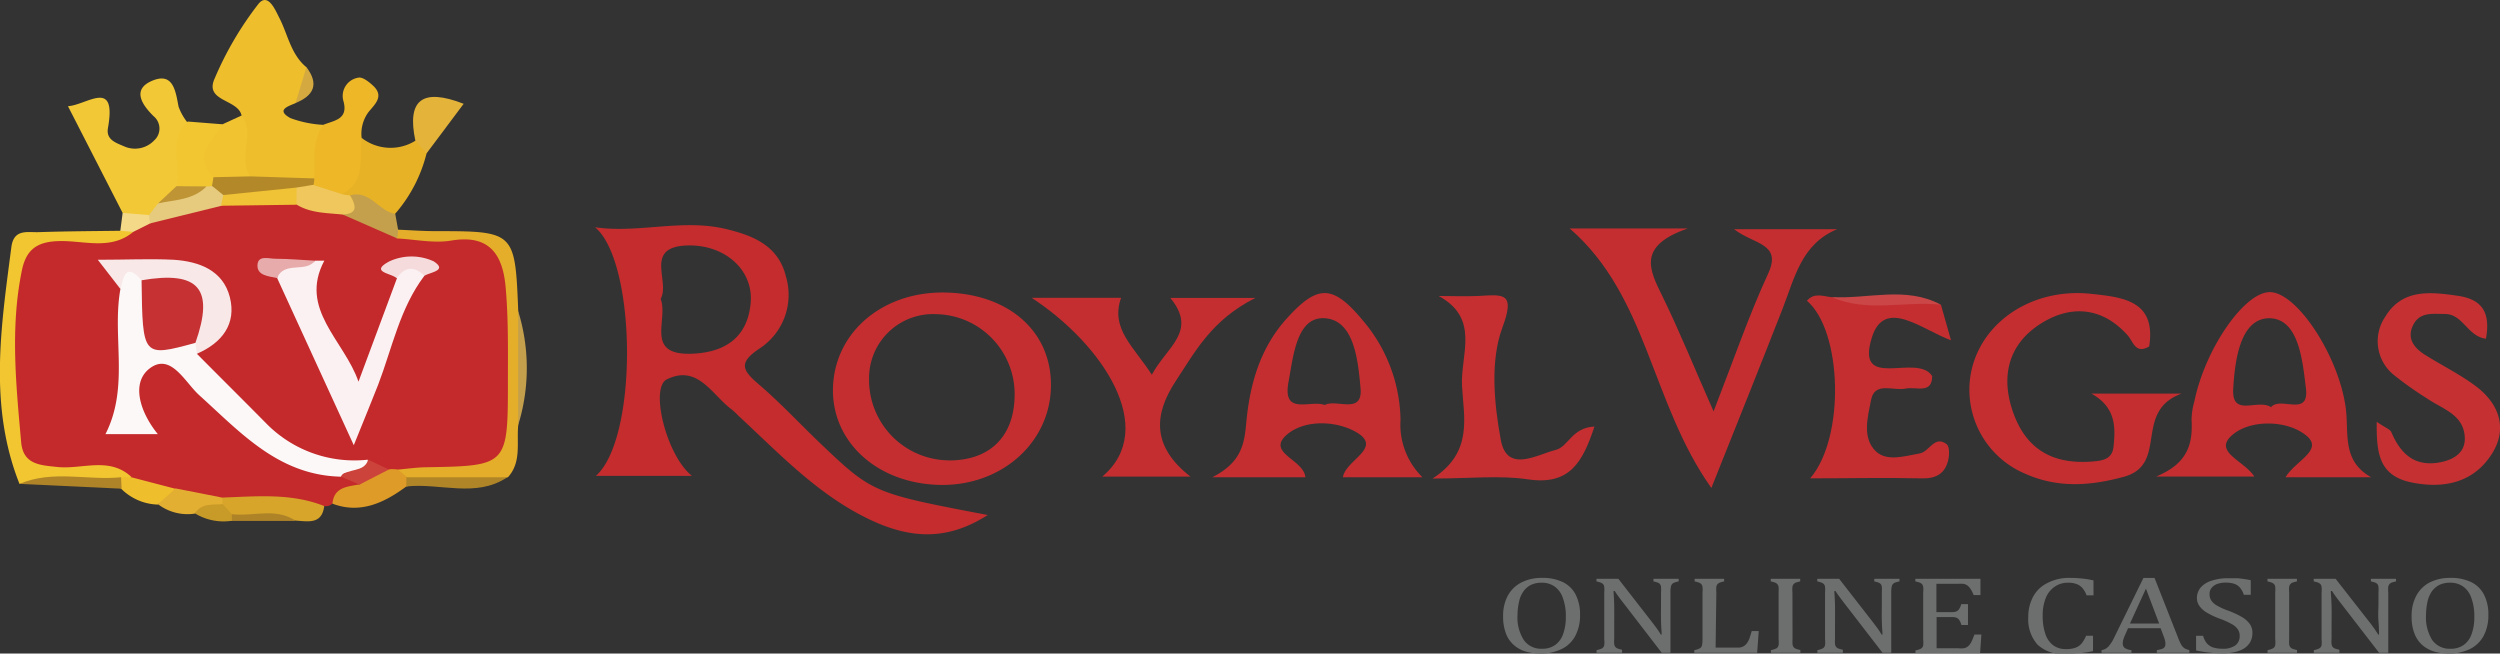 <svg id="Layer_1" data-name="Layer 1" xmlns="http://www.w3.org/2000/svg" viewBox="0 0 270.72 70.77"><rect x="0" y="0" width="270.72" height="70.77" fill="#333333" stroke="none"/><defs><style>.cls-1{fill:#c42a2b;}.cls-2{fill:#c42c2e;}.cls-3{fill:#c52e30;}.cls-4{fill:#c53133;}.cls-5{fill:#eebe2d;}.cls-6{fill:#c52f31;}.cls-7{fill:#f2c836;}.cls-8{fill:#f2c631;}.cls-9{fill:#e5ae2a;}.cls-10{fill:#edb728;}.cls-11{fill:#e8b226;}.cls-12{fill:#f1c330;}.cls-13{fill:#f1c631;}.cls-14{fill:#d6a529;}.cls-15{fill:#e3b33a;}.cls-16{fill:#de9b27;}.cls-17{fill:#c4a04c;}.cls-18{fill:#efbe2c;}.cls-19{fill:#cb4647;}.cls-20{fill:#b08528;}.cls-21{fill:#e3af33;}.cls-22{fill:#af8428;}.cls-23{fill:#ae8328;}.cls-24{fill:#f4d988;}.cls-25{fill:#c89a28;}.cls-26{fill:#d4a940;}.cls-27{fill:#fcf8f8;}.cls-28{fill:#fbf1f2;}.cls-29{fill:#f8e8e8;}.cls-30{fill:#e6cb7e;}.cls-31{fill:#efc75c;}.cls-32{fill:#f0c235;}.cls-33{fill:#f5dbdc;}.cls-34{fill:#e8abac;}.cls-35{fill:#cb433a;}.cls-36{fill:#b38828;}.cls-37{fill:#be9435;}.cls-38{fill:#c63234;}.cls-39{fill:#6d6e6e;}</style></defs><path class="cls-1" d="M38.84,56.89a1,1,0,0,1-.83.23c-3.53,1-7.09-.23-10.63.18a20.85,20.85,0,0,1-5.64-1,37.41,37.41,0,0,1-5.44-1.93c-2.44-.67-4.94-.36-7.4-.33-2.89,0-4.43-1.44-4.61-4-.4-5.84-1-11.67.06-17.54.61-3.26,1.86-5,5.5-4.58a15.85,15.85,0,0,0,6.39-.25,7.2,7.2,0,0,1,2.65-1.94,74,74,0,0,1,8.43-2.32,34.17,34.17,0,0,1,7.22,0c1.81.4,3.62.86,5.43,1.29,2.81.33,4.63,2.77,7.35,3.31,10.79,0,10.8,0,11.5,10.76.09,1.3,0,2.61,0,3.91,0,11.24-.14,11.35-11.49,11.4l-1.7.11a10.34,10.34,0,0,1-3.15-.79c-9-.48-14.86-5.35-18.81-13,1.1-2.11,4.16-3.67,2-6.7-1.16-1.62-8-3.15-10.12-2.05-.56.28,1,1,1.13,1.79,1.23,4.9.42,9.82-.25,14.86.79-.18,1.37.18,1.07-.77-.7-2.24-1.25-4.81,1.26-6.14s4.32.82,6,2.34c4.47,4.1,8.47,8.88,15.21,9.37a2.19,2.19,0,0,1,2.19,1.49C41.71,56.25,39.88,56,38.84,56.89Z" transform="translate(-2.89 -2.32)"/><path class="cls-2" d="M85,43.89c-1.7-1.47-2.18-2.28.11-3.81A6.94,6.94,0,0,0,88,32.27c-.82-3.36-3.55-4.45-6.57-5.17C76.7,26,72,27.61,67.33,26.93c4.5,3.75,4.69,22.84.09,26.92h10.4c-2.76-2.18-4.58-9.53-2.72-10.45,3.36-1.65,4.88,1.67,7,3.24a7.52,7.52,0,0,1,.72.67c4.33,4,8.42,8.38,13.84,11.07,5,2.5,9,2.38,13.19-.29-12.39-2.36-12.47-2.38-18.07-7.7C89.53,48.24,87.4,45.94,85,43.89ZM77.9,40.62c-5.29.24-2.59-3.69-3.47-5.94,1.08-1.86-1.9-5.67,2.95-5.78,4-.09,7.1,2.64,6.8,6.19S81.67,40.45,77.9,40.62Z" transform="translate(-2.89 -2.32)"/><path class="cls-3" d="M188.21,55.16c-6.55-9.22-6.87-20.76-15.34-28.1h12.79c-5.52,1.9-4.15,4.5-2.76,7.32,1.84,3.76,3.41,7.65,5.55,12.49,2.22-5.7,3.83-10.42,5.91-14.92,1.52-3.3-1.53-3.14-3.69-4.81h11.16c-3.88,1.6-4.61,5.3-5.92,8.64C193.48,42,191,48.17,188.21,55.16Z" transform="translate(-2.89 -2.32)"/><path class="cls-3" d="M105.39,34c-6.73-.19-12,4.12-12.29,10.1s4.74,10.6,11.59,10.73c6.58.12,11.81-4.47,12-10.48S112.26,34.19,105.39,34Zm.17,18.17A8.71,8.71,0,0,1,97,43.34a6.93,6.93,0,0,1,7.3-7,8.66,8.66,0,0,1,8.46,8.94C112.66,49.68,110,52.22,105.56,52.18Z" transform="translate(-2.89 -2.32)"/><path class="cls-3" d="M250.39,54h9.27c-3.14-1.74-2.43-4.68-2.73-7.3-.65-5.56-5.12-12.51-8.1-12.74-2.75-.22-7.12,6-8.32,11.84a7.68,7.68,0,0,0-.3,1.94c.13,2.48-.26,4.71-3.83,6.18H247c-1.11-1.76-4.66-2.7-2.24-4.61,1.93-1.53,5.52-1.45,7.51-.09C254.91,50.94,251.51,52.11,250.39,54Zm-1.55-7.57c-1.41-1-4.3,1.16-4.12-2s.78-7.6,3.87-7.65c3.24,0,3.63,4.59,4,7.54C253,47.54,249.92,45.23,248.84,46.38Z" transform="translate(-2.89 -2.32)"/><path class="cls-3" d="M148.31,54h8.61a8,8,0,0,1-2.37-6.22A17,17,0,0,0,150.45,37c-3.24-3.9-4.88-3.88-8.22-.19-2.9,3.21-4,7.15-4.38,11.25-.21,2.31-.5,4.32-3.68,5.94h10.08c-.18-1.94-4.29-2.63-2-4.62,2-1.7,5.46-1.47,7.53-.25C152.67,50.83,148.6,52.13,148.31,54Zm-2-7.83c-1.54-.57-4.58,1.21-3.89-2.49.52-2.79.88-7.08,3.91-6.9,3.23.19,3.62,4.63,3.89,7.57S147.59,45.47,146.31,46.19Z" transform="translate(-2.89 -2.32)"/><path class="cls-3" d="M229.36,44.94h9.78c-5.28,1.91-1.38,7.63-6.23,9-3.64,1-7.16,1.25-10.66-.3a9.86,9.86,0,0,1-5.86-11.27c1.24-5.36,6.73-8.9,12.94-8.23,3.46.37,7.07.73,6.29,5.7-1.48.85-1.72-.5-2.28-1.15-2.74-3.12-6.15-3.38-9.37-1.38-3.64,2.25-4.51,5.86-3,9.89s4.51,5.43,8.58,5.09c1-.08,2.05-.25,2.2-1.53C232,48.54,232,46.41,229.36,44.94Z" transform="translate(-2.89 -2.32)"/><path class="cls-3" d="M127.62,42.9c1.59-3,5-4.69,2-8.32h9.21c-4.8,2.43-6.53,5.86-8.62,9-2.43,3.69-2.56,7.12,1.59,10.35h-9.55c6.16-5.18,0-14.36-7.64-19.36h9.68C123.11,37.92,125.63,39.81,127.62,42.9Z" transform="translate(-2.89 -2.32)"/><path class="cls-3" d="M213.07,35.32c.31,1.09.61,2.17,1.09,3.85C211,38,207,34.54,205.61,38.8c-1.9,6,4.84,1.67,6.51,4.24,0,2-1.75,1.12-2.87,1.36-1.32.28-3.36-.81-3.75,1.24-.35,1.82-1,4.1.53,5.56,1.21,1.13,3.11.51,4.75.22,1.06-.2,1.59-2,2.91-1,.33.25.3,1.2.16,1.76-.36,1.47-1.37,2-2.94,1.94-3.93-.09-7.86,0-12,0,3.83-4.45,3.46-16-.35-19.23.8-.95,1.8-.46,2.74-.38C205.14,35.55,209.2,34,213.07,35.32Z" transform="translate(-2.89 -2.32)"/><path class="cls-4" d="M260.26,48c.9.62,1.44.79,1.59,1.13,1,2.36,2.56,3.8,5.34,3.24,1.39-.28,2.59-1,2.61-2.5,0-2.66-2.41-3.23-4.1-4.41a37,37,0,0,1-3.6-2.55,4.69,4.69,0,0,1-.94-6.25c1.84-3.08,4.87-2.75,7.93-2.3,2.76.41,3.47,2,3,4.64-2-.25-2.47-2.67-4.44-2.68-1.34,0-2.73-.25-3.45,1.21s.13,2.49,1.33,3.24c1.81,1.13,3.75,2.09,5.45,3.36,2.55,1.9,3.48,4.6,1.76,7.32-1.93,3.06-5.07,3.84-8.67,3.12S260.23,51.35,260.26,48Z" transform="translate(-2.89 -2.32)"/><path class="cls-5" d="M29.05,14.83c-.38-1.79-4.05-1.5-2.92-4a36.14,36.14,0,0,1,4.74-8.08c1.05-1.29,1.84.68,2.27,1.51.93,1.81,1.24,3.94,2.93,5.34.88,1.67-.29,2.74-1.18,3.89-.82.35-2.14.74-.55,1.62a12.05,12.05,0,0,0,3.57.73,6.2,6.2,0,0,1-.88,6c-1.94,1.18-4,1-6.12.58C27.26,20.65,28.43,17.68,29.05,14.83Z" transform="translate(-2.89 -2.32)"/><path class="cls-6" d="M175.55,48.51c-1.27,3.83-2.66,6.39-7.18,5.72-3.06-.46-6.24-.09-10.35-.09,4.41-2.84,3.38-6.59,3.19-10s2-7.3-2.53-9.77c1.44,0,2.88.07,4.32,0,2.74-.16,4-.38,2.57,3.45-1.32,3.61-.89,8.15-.17,12.1.66,3.66,3.83,1.67,5.95,1.12C172.73,50.71,173.07,48.63,175.55,48.51Z" transform="translate(-2.89 -2.32)"/><path class="cls-7" d="M16.17,25.38,10.25,13.82c2.09-.14,5.3-3.07,4.33,2.36-.23,1.29.89,1.61,1.78,2a2.87,2.87,0,0,0,3.22-.65,1.73,1.73,0,0,0-.06-2.63c-1.34-1.32-2.34-2.95-.09-3.86s2.48,1.21,2.8,2.84a6.13,6.13,0,0,0,.94,1.68A17.14,17.14,0,0,1,22.85,22a7.48,7.48,0,0,1-2.16,2.91,7.76,7.76,0,0,1-1.92,1A2.06,2.06,0,0,1,16.17,25.38Z" transform="translate(-2.89 -2.32)"/><path class="cls-8" d="M17.32,27.43c-2.47,2.05-5.4.9-8.09,1-2.51.06-3.58,1.09-4,3.32C4,37.87,4.63,44,5.18,50.19c.21,2.42,2,2.5,3.93,2.7,2.68.28,5.61-1.15,8,1.07a1.72,1.72,0,0,1-1.48.52c-3.54.14-7.1-.29-10.63.24-3.35-8.45-2-17-.88-25.64.26-2,1.73-1.58,2.94-1.62,2.94-.1,5.89-.11,8.84-.15A1,1,0,0,1,17.32,27.43Z" transform="translate(-2.89 -2.32)"/><path class="cls-9" d="M46,53.17c1-.09,2-.23,2.94-.25,8.93-.15,8.95-.14,8.95-9.34,0-3.4.06-6.82-.25-10.21s-1.68-5.71-5.88-5c-1.89.32-3.91-.13-5.88-.23a.57.57,0,0,1-.18-.66c.1-.19.19-.29.28-.29,1.31.06,2.62.15,3.93.16,8.75,0,8.75,0,9.1,8.67a44.74,44.74,0,0,1,0,12.34c-.19,1.91.37,4-1.11,5.63-3.35,1.07-6.8.22-10.19.49C46.77,54.48,46,54.37,46,53.17Z" transform="translate(-2.89 -2.32)"/><path class="cls-10" d="M36.91,21.64c.12-2-.28-4,1-5.81,1.17-.47,2.7-.57,2.18-2.53a2,2,0,0,1,1.61-2.57c.45-.1,1.14.45,1.58.86,1.28,1.17.15,2.06-.51,2.9a3.94,3.94,0,0,0-.72,2.76c1.47,2.53,1.42,4.76-1.26,6.5A3,3,0,0,1,37,23.12,1.28,1.28,0,0,1,36.91,21.64Z" transform="translate(-2.89 -2.32)"/><path class="cls-11" d="M39.94,23.33c2.61-1.38,1.85-3.9,2.11-6.08a5.09,5.09,0,0,0,5.82.31c1-.09,1.64.2,1.21,1.37a15.74,15.74,0,0,1-3.39,6.53c-2,1.19-3.19-1-4.85-1.18A2.12,2.12,0,0,1,39.94,23.33Z" transform="translate(-2.89 -2.32)"/><path class="cls-12" d="M29.05,14.83c1.55,2-.46,4.54.93,6.59-1.09,1.29-2.49,1.29-4,.9-3.32-2.7-2.22-4.77,1-6.54Z" transform="translate(-2.89 -2.32)"/><path class="cls-13" d="M27,15.78c-1.06,1.8-3.36,3.4-.94,5.75a1,1,0,0,1,0,1.28,3.58,3.58,0,0,1-1.33.57,2.75,2.75,0,0,1-2.65-.9c.42-2.31-1-4.92,1.14-7Z" transform="translate(-2.89 -2.32)"/><path class="cls-14" d="M27,56.2c3.71-.13,7.44-.5,11,.92-.25,2-1.72,1.66-3.06,1.58-2.12-.6-4.29-.13-6.43-.29a1.86,1.86,0,0,1-1.84-.88A1.5,1.5,0,0,1,27,56.2Z" transform="translate(-2.89 -2.32)"/><path class="cls-15" d="M49.08,18.93l-1.21-1.37c-.93-4.39.7-5.76,5.23-4Z" transform="translate(-2.89 -2.32)"/><path class="cls-16" d="M46,53.17l1,.86c.33.24.44.46.31.68S47,55,46.89,55c-2.41,1.78-5,3-8,1.86.17-1.83,1.66-1.84,3-2.1.64-1.39,2-1.3,3.24-1.63A4.13,4.13,0,0,1,46,53.17Z" transform="translate(-2.89 -2.32)"/><path class="cls-17" d="M40.78,23.48c2.18-.64,3.11,1.73,4.91,2L46,27.19c0,.32-.05.64-.09.95L40,25.55C40.57,25,41.7,24.64,40.78,23.48Z" transform="translate(-2.89 -2.32)"/><path class="cls-17" d="M59,48.36V36A20.9,20.9,0,0,1,59,48.36Z" transform="translate(-2.89 -2.32)"/><path class="cls-18" d="M16,54l1.11,0,4.78,1.25c.37,1.67-1.31,1.09-1.9,1.71a5.83,5.83,0,0,1-3.93-1.67C15.53,54.86,15.51,54.45,16,54Z" transform="translate(-2.89 -2.32)"/><path class="cls-19" d="M213.07,35.32c-3.93-.44-8,.88-11.82-.83C205.2,34.72,209.26,33.27,213.07,35.32Z" transform="translate(-2.89 -2.32)"/><path class="cls-20" d="M46.89,55c0-.33,0-.67,0-1l10.94,0C54.41,56.28,50.55,54.59,46.89,55Z" transform="translate(-2.89 -2.32)"/><path class="cls-21" d="M20,56.92l1.9-1.71,5.08,1v.73c-.69,1.19-2.08.34-3,1A5.29,5.29,0,0,1,20,56.92Z" transform="translate(-2.89 -2.32)"/><path class="cls-22" d="M16,54l.06,1.24L5,54.72C8.6,53.18,12.36,54.37,16,54Z" transform="translate(-2.89 -2.32)"/><path class="cls-23" d="M28,58c2.31.27,4.75-.74,6.93.73l-7,0c-.34-.17-.45-.34-.32-.49A.48.48,0,0,1,28,58Z" transform="translate(-2.89 -2.32)"/><path class="cls-24" d="M17.32,27.43l-1.4-.12c.08-.64.16-1.29.25-1.93l2.86.23c.27.17.38.36.32.57s-.12.33-.2.33Z" transform="translate(-2.89 -2.32)"/><path class="cls-25" d="M28,58c0,.24,0,.48,0,.71A5.88,5.88,0,0,1,24,57.91c.71-1.13,1.89-.9,3-1Z" transform="translate(-2.89 -2.32)"/><path class="cls-26" d="M34.89,13.48c.39-1.3.79-2.59,1.18-3.89C37.46,11.42,36.89,12.66,34.89,13.48Z" transform="translate(-2.89 -2.32)"/><path class="cls-27" d="M39.82,53.94c-6.77-.15-10.87-4.78-15.36-8.83-1.56-1.41-3.11-4.7-5.43-2.84-1.93,1.56-1,4.66.95,7.06H14.31c2.62-5.15.69-10.57,1.62-15.72-.71-2.36,0-3.11,2.37-2.1a3.25,3.25,0,0,1,.85,2.24c-.38,3.79,1.85,5.12,5.14,5.53a1.06,1.06,0,0,1-.08,1.35c2.49,2.51,5,5,7.5,7.53a13.37,13.37,0,0,0,11,3.94C43.16,54.87,40.35,52.63,39.82,53.94Z" transform="translate(-2.89 -2.32)"/><path class="cls-28" d="M48.84,32.19c-2.66,3.52-3.47,7.8-5,11.79-.71,1.82-1.46,3.62-2.64,6.55L32.9,32.43c.34-2.83,3-.77,4.11-1.88h1c-2.8,5.25,2.15,8.61,3.7,13.1l4.17-11.21c-.24-1,.22-1.44,1.13-1.49S48.91,30.77,48.84,32.19Z" transform="translate(-2.89 -2.32)"/><path class="cls-29" d="M24.21,40.63l-.16-1.18c-.28-3.66-2-6.07-5.83-6.78-1.72-2-1.94-.35-2.29.94l-2.45-3.16c3.1,0,5.67-.13,8.22,0,2.75.18,5.34,1.14,6.08,4.05S26.92,39.46,24.21,40.63Z" transform="translate(-2.89 -2.32)"/><path class="cls-30" d="M19.15,26.51a4,4,0,0,1-.12-.9L20,24.35c1.55-1.19,3.54-1.16,5.28-1.84a2.56,2.56,0,0,0,.62-.05c1-.51,1.34.09,1.61.86a1.32,1.32,0,0,1-.63,1.28Z" transform="translate(-2.89 -2.32)"/><path class="cls-31" d="M40.78,23.48c.66,1.06.94,2-.83,2.07-1.68-.18-3.4-.14-4.92-1.06a1.6,1.6,0,0,1-.34-2,2,2,0,0,1,2.13-.14l3.12,1A5.91,5.91,0,0,0,40.78,23.48Z" transform="translate(-2.89 -2.32)"/><path class="cls-32" d="M35,22.63v1.86l-8.18.11c.08-.38.17-.77.25-1.16C29.59,21.68,32.31,22.19,35,22.63Z" transform="translate(-2.89 -2.32)"/><path class="cls-33" d="M48.84,32.19c-1.1-1.1-2.09-1-3,.26-.52-.55-3-.65-.78-1.83a5.72,5.72,0,0,1,4.79,0C51.41,31.63,49.46,31.79,48.84,32.19Z" transform="translate(-2.89 -2.32)"/><path class="cls-34" d="M37,30.55c-1,1.36-3.33,0-4.11,1.88-.9-.2-2.16-.26-2.12-1.39s1.23-.7,1.94-.7C34.15,30.34,35.58,30.48,37,30.55Z" transform="translate(-2.89 -2.32)"/><path class="cls-35" d="M39.82,53.94c.74-1,2.5-.38,2.94-1.84L45,53.16,41.81,54.8Z" transform="translate(-2.89 -2.32)"/><path class="cls-36" d="M35,22.63l-7.93.81-1.23-1c.07-.31.12-.62.16-.93L30,21.42l6.93.22a3.83,3.83,0,0,1-.09.69Z" transform="translate(-2.89 -2.32)"/><path class="cls-37" d="M25.25,22.51C23.79,24,21.8,23.94,20,24.35L22,22.48Z" transform="translate(-2.89 -2.32)"/><path class="cls-38" d="M18.22,32.67c6.21-1.06,7.9.91,5.83,6.78C18.33,41,18.33,41,18.22,32.67Z" transform="translate(-2.89 -2.32)"/><path class="cls-39" d="M169.71,73.09a5.62,5.62,0,0,1-1.65-.23,3.3,3.3,0,0,1-1.28-.73,3.08,3.08,0,0,1-.83-1.25,5.15,5.15,0,0,1-.29-1.82,4.6,4.6,0,0,1,.51-2.24,3.46,3.46,0,0,1,1.48-1.43,4.78,4.78,0,0,1,2.22-.49,5,5,0,0,1,2.27.46,3.08,3.08,0,0,1,1.38,1.36,4.64,4.64,0,0,1,.47,2.17,4.71,4.71,0,0,1-.53,2.32,3.3,3.3,0,0,1-1.5,1.41A5.11,5.11,0,0,1,169.71,73.09Zm-2.49-4.19a4.55,4.55,0,0,0,.68,2.73,2.28,2.28,0,0,0,2,.94,2.32,2.32,0,0,0,1.4-.41,2.4,2.4,0,0,0,.86-1.19,5.32,5.32,0,0,0,.29-1.83,5.64,5.64,0,0,0-.34-2.12,2.46,2.46,0,0,0-.92-1.22,2.37,2.37,0,0,0-1.35-.38,2.6,2.6,0,0,0-1.17.24,2.19,2.19,0,0,0-.81.7,2.89,2.89,0,0,0-.47,1.1A6.37,6.37,0,0,0,167.22,68.9Z" transform="translate(-2.89 -2.32)"/><path class="cls-39" d="M181.89,69.82l.46.62c.12.17.25.37.38.59h.1c0-.24-.05-.71-.07-1.42s0-1.35,0-1.92V66.46a4.07,4.07,0,0,0,0-.59.65.65,0,0,0-.11-.29.52.52,0,0,0-.22-.16,2.88,2.88,0,0,0-.49-.14V65h2.73v.28a2.93,2.93,0,0,0-.48.13.66.66,0,0,0-.23.15.66.66,0,0,0-.13.28,3,3,0,0,0-.05.62V73h-.95l-4.21-5.47c-.27-.34-.45-.59-.56-.75a4.13,4.13,0,0,1-.31-.46h-.13c0,.3.06.84.07,1.63s0,1.57,0,2.35v1.2a3.54,3.54,0,0,0,0,.57.7.7,0,0,0,.11.29.66.66,0,0,0,.24.18,3.42,3.42,0,0,0,.5.14V73h-2.76v-.28a2.23,2.23,0,0,0,.63-.21.56.56,0,0,0,.2-.33,2.6,2.6,0,0,0,0-.64V66.46a2.81,2.81,0,0,0,0-.59.59.59,0,0,0-.12-.29.79.79,0,0,0-.23-.16,3.2,3.2,0,0,0-.49-.14V65h2.37Z" transform="translate(-2.89 -2.32)"/><path class="cls-39" d="M188.67,72.45h2l.55,0a1.25,1.25,0,0,0,.37-.1.81.81,0,0,0,.28-.17,1.39,1.39,0,0,0,.24-.28,2.25,2.25,0,0,0,.22-.44c.06-.18.15-.45.25-.8h.76L193.17,73h-6.81v-.28a2,2,0,0,0,.63-.21.53.53,0,0,0,.21-.33,3.21,3.21,0,0,0,.05-.64V66.46a2.81,2.81,0,0,0,0-.59.59.59,0,0,0-.12-.29.79.79,0,0,0-.23-.16,3.08,3.08,0,0,0-.5-.14V65h3.19v.28a3.05,3.05,0,0,0-.47.13.76.76,0,0,0-.23.15.61.61,0,0,0-.14.28,3.15,3.15,0,0,0,0,.62Z" transform="translate(-2.89 -2.32)"/><path class="cls-39" d="M197,71.53a3.85,3.85,0,0,0,0,.57.7.7,0,0,0,.11.29.76.76,0,0,0,.24.18,3.42,3.42,0,0,0,.5.14V73h-3.19v-.28a2.23,2.23,0,0,0,.63-.21.56.56,0,0,0,.2-.33,2.6,2.6,0,0,0,0-.64V66.46a4.07,4.07,0,0,0,0-.59.71.71,0,0,0-.13-.29.67.67,0,0,0-.23-.16,3.2,3.2,0,0,0-.49-.14V65h3.19v.28a3.68,3.68,0,0,0-.48.13.67.67,0,0,0-.23.16.65.65,0,0,0-.13.29,3,3,0,0,0,0,.6Z" transform="translate(-2.89 -2.32)"/><path class="cls-39" d="M205.8,69.82l.46.62c.12.17.25.37.38.59h.1c0-.24-.05-.71-.07-1.42s0-1.35,0-1.92V66.46a4.07,4.07,0,0,0,0-.59.65.65,0,0,0-.11-.29.6.6,0,0,0-.22-.16,3.2,3.2,0,0,0-.49-.14V65h2.73v.28a2.93,2.93,0,0,0-.48.13.66.66,0,0,0-.23.15.66.66,0,0,0-.13.28,3,3,0,0,0-.05.62V73h-.95l-4.22-5.47-.56-.75c-.11-.15-.21-.31-.31-.46h-.12c0,.3.06.84.07,1.63s0,1.57,0,2.35v1.2a3.54,3.54,0,0,0,0,.57.7.7,0,0,0,.11.29.58.58,0,0,0,.24.18,3.42,3.42,0,0,0,.5.14V73h-2.76v-.28a2,2,0,0,0,.62-.21.53.53,0,0,0,.21-.33,2.6,2.6,0,0,0,0-.64V66.46a2.81,2.81,0,0,0,0-.59.59.59,0,0,0-.12-.29.79.79,0,0,0-.23-.16,3.2,3.2,0,0,0-.49-.14V65h2.37Z" transform="translate(-2.89 -2.32)"/><path class="cls-39" d="M217.35,65v1.76h-.74a3.91,3.91,0,0,0-.23-.5,2.8,2.8,0,0,0-.25-.36,1.09,1.09,0,0,0-.29-.24,1,1,0,0,0-.36-.12,3.78,3.78,0,0,0-.51,0h-2.39v3.07h1.62a1.48,1.48,0,0,0,.52-.07.68.68,0,0,0,.31-.25,1.69,1.69,0,0,0,.24-.55H216V70h-.71a1.93,1.93,0,0,0-.23-.53.76.76,0,0,0-.31-.26,1.47,1.47,0,0,0-.53-.07h-1.62v3.38h2.35a3.12,3.12,0,0,0,.6,0,1.12,1.12,0,0,0,.4-.17,1.32,1.32,0,0,0,.3-.32,2.52,2.52,0,0,0,.21-.4q.09-.21.24-.6h.75l-.14,2h-7v-.28a2,2,0,0,0,.63-.21.53.53,0,0,0,.21-.33,3.21,3.21,0,0,0,0-.64V66.46a2.81,2.81,0,0,0,0-.59.71.71,0,0,0-.12-.29.79.79,0,0,0-.23-.16,3.08,3.08,0,0,0-.5-.14V65Z" transform="translate(-2.89 -2.32)"/><path class="cls-39" d="M229.59,65.17v1.62h-.75a2.4,2.4,0,0,0-.47-.81,1.49,1.49,0,0,0-.65-.43,2.61,2.61,0,0,0-.89-.13,2.46,2.46,0,0,0-1.39.4,2.63,2.63,0,0,0-1,1.21,4.87,4.87,0,0,0-.35,1.94,5.91,5.91,0,0,0,.29,2,2.5,2.5,0,0,0,.85,1.23,2.28,2.28,0,0,0,1.38.41,2.89,2.89,0,0,0,1-.14,1.55,1.55,0,0,0,.66-.43,3.28,3.28,0,0,0,.52-.88h.75v1.67a12,12,0,0,1-1.46.22c-.5,0-1,.08-1.64.08a3.91,3.91,0,0,1-2.91-1,4.12,4.12,0,0,1-1-3,4.54,4.54,0,0,1,.52-2.19,3.47,3.47,0,0,1,1.5-1.46A5,5,0,0,1,227,64.9a12.44,12.44,0,0,1,1.27.06A9.86,9.86,0,0,1,229.59,65.17Z" transform="translate(-2.89 -2.32)"/><path class="cls-39" d="M236.45,73v-.28a3.65,3.65,0,0,0,.56-.13.6.6,0,0,0,.28-.2.57.57,0,0,0,.09-.34,1.77,1.77,0,0,0-.06-.43,4.68,4.68,0,0,0-.18-.52l-.28-.75h-3.53l-.25.57a5,5,0,0,0-.26.66,1.55,1.55,0,0,0-.06.4.6.6,0,0,0,.23.52,1.56,1.56,0,0,0,.71.22V73h-3.24v-.28a1.26,1.26,0,0,0,.74-.38,3.92,3.92,0,0,0,.61-.94L235,64.9h1.2l2.57,6.53a5.52,5.52,0,0,0,.32.7,1.27,1.27,0,0,0,.34.38,1.53,1.53,0,0,0,.54.2V73Zm-2.91-3.16h3.16l-1.43-3.78Z" transform="translate(-2.89 -2.32)"/><path class="cls-39" d="M241.46,71.17a2.25,2.25,0,0,0,.41.82,1.6,1.6,0,0,0,.67.44,3.37,3.37,0,0,0,1.05.14,2.22,2.22,0,0,0,1.36-.36,1.22,1.22,0,0,0,.47-1,1.26,1.26,0,0,0-.2-.74,1.9,1.9,0,0,0-.64-.56,8.92,8.92,0,0,0-1.36-.61,8,8,0,0,1-1.4-.67,2.43,2.43,0,0,1-.77-.71,1.46,1.46,0,0,1-.26-.83,1.76,1.76,0,0,1,.4-1.14,2.54,2.54,0,0,1,1.17-.74,5.29,5.29,0,0,1,1.76-.27c.38,0,.76,0,1.12,0a12.37,12.37,0,0,1,1.38.21v1.58h-.75a2.23,2.23,0,0,0-.44-.8,1.44,1.44,0,0,0-.62-.4,3,3,0,0,0-.93-.12,2.71,2.71,0,0,0-.88.14,1.47,1.47,0,0,0-.62.43,1,1,0,0,0-.22.68,1.22,1.22,0,0,0,.19.7,1.87,1.87,0,0,0,.6.53,7.21,7.21,0,0,0,1.21.55,9.61,9.61,0,0,1,1.51.7,2.85,2.85,0,0,1,.83.73,1.62,1.62,0,0,1,.3,1,2,2,0,0,1-.25,1,2.07,2.07,0,0,1-.69.69,3.24,3.24,0,0,1-1.06.39,7.25,7.25,0,0,1-1.36.12,14.81,14.81,0,0,1-2.74-.31V71.17Z" transform="translate(-2.89 -2.32)"/><path class="cls-39" d="M250.78,71.53a3.85,3.85,0,0,0,0,.57.7.7,0,0,0,.11.29.66.66,0,0,0,.24.18,3.42,3.42,0,0,0,.5.14V73h-3.19v-.28a2,2,0,0,0,.62-.21.53.53,0,0,0,.21-.33,2.6,2.6,0,0,0,0-.64V66.46a2.81,2.81,0,0,0,0-.59.59.59,0,0,0-.12-.29.79.79,0,0,0-.23-.16,3.2,3.2,0,0,0-.49-.14V65h3.19v.28a3.68,3.68,0,0,0-.48.13.59.59,0,0,0-.23.16.56.56,0,0,0-.13.29,3,3,0,0,0,0,.6Z" transform="translate(-2.89 -2.32)"/><path class="cls-39" d="M259.58,69.82c.18.24.33.44.45.62s.25.37.39.59h.09c0-.24,0-.71-.06-1.42s0-1.35,0-1.92V66.46a4.07,4.07,0,0,0,0-.59.65.65,0,0,0-.11-.29.6.6,0,0,0-.22-.16,3.2,3.2,0,0,0-.49-.14V65h2.72v.28a3.68,3.68,0,0,0-.48.13.61.61,0,0,0-.22.15.67.67,0,0,0-.14.28,3.15,3.15,0,0,0,0,.62V73h-1l-4.22-5.47c-.26-.34-.45-.59-.56-.75s-.21-.31-.31-.46h-.13c0,.3.06.84.08,1.63s0,1.57,0,2.35v1.2a2.66,2.66,0,0,0,0,.57.7.7,0,0,0,.11.29.62.62,0,0,0,.23.18,4.1,4.1,0,0,0,.51.14V73h-2.77v-.28a2,2,0,0,0,.63-.21.53.53,0,0,0,.21-.33,3.21,3.21,0,0,0,0-.64V66.46a2.81,2.81,0,0,0,0-.59.59.59,0,0,0-.12-.29.79.79,0,0,0-.23-.16,3.08,3.08,0,0,0-.5-.14V65h2.37Z" transform="translate(-2.89 -2.32)"/><path class="cls-39" d="M268.09,73.09a5.74,5.74,0,0,1-1.66-.23,3.45,3.45,0,0,1-1.28-.73,3.17,3.17,0,0,1-.82-1.25,4.93,4.93,0,0,1-.29-1.82,4.6,4.6,0,0,1,.51-2.24A3.44,3.44,0,0,1,266,65.39a4.79,4.79,0,0,1,2.23-.49,5,5,0,0,1,2.27.46,3.08,3.08,0,0,1,1.38,1.36,4.64,4.64,0,0,1,.47,2.17,4.71,4.71,0,0,1-.53,2.32,3.4,3.4,0,0,1-1.5,1.41A5.11,5.11,0,0,1,268.09,73.09ZM265.6,68.9a4.62,4.62,0,0,0,.67,2.73,2.3,2.3,0,0,0,2,.94,2.35,2.35,0,0,0,1.41-.41,2.4,2.4,0,0,0,.86-1.19,5.32,5.32,0,0,0,.29-1.83,5.84,5.84,0,0,0-.34-2.12,2.46,2.46,0,0,0-.92-1.22,2.38,2.38,0,0,0-1.36-.38,2.66,2.66,0,0,0-1.17.24,2.36,2.36,0,0,0-.81.7,3.24,3.24,0,0,0-.47,1.1A7,7,0,0,0,265.6,68.9Z" transform="translate(-2.89 -2.32)"/></svg>